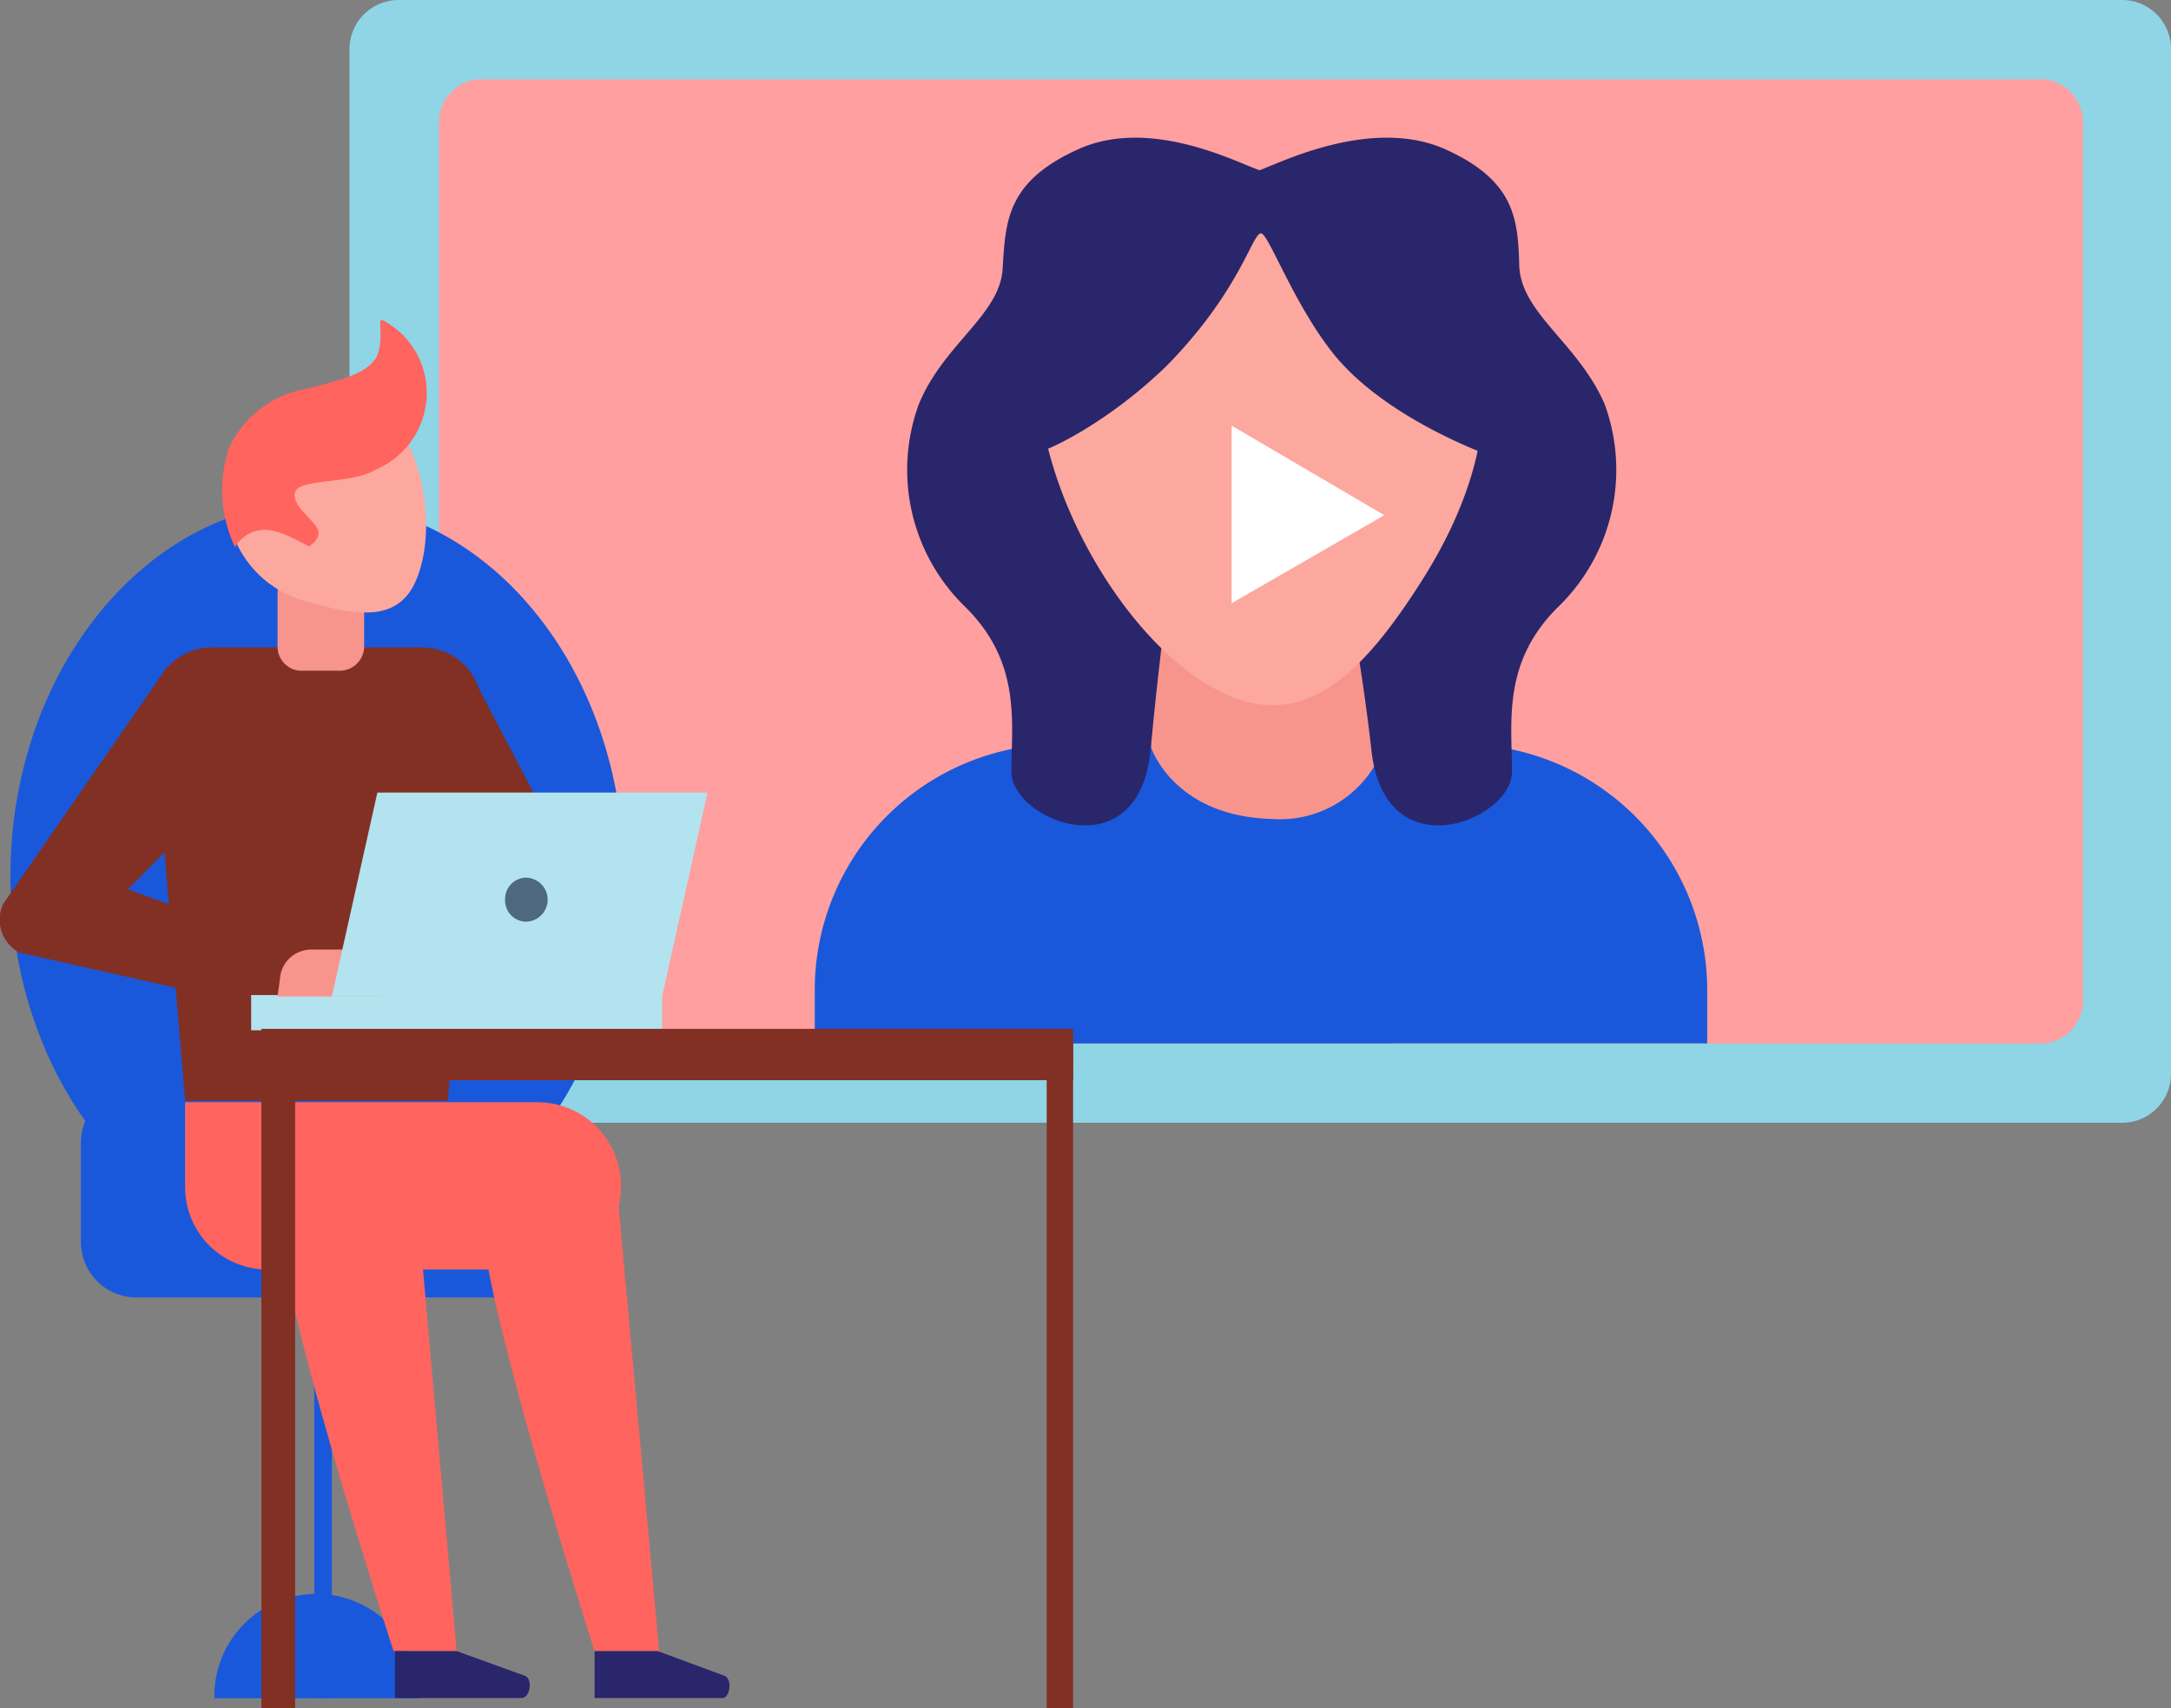 <svg xmlns="http://www.w3.org/2000/svg" width="65.884" height="51.848" viewBox="0 0 65.884 51.848">
  <rect x="0" y="0" width="65.884" height="51.848" fill="#808080" stroke="none"/>
  <g id="Layer_x0020_1" transform="translate(0)">
    <g id="_2522321825536" transform="translate(0)">
      <path id="Path_3355" data-name="Path 3355" d="M291.808,34.076H239.514A1.493,1.493,0,0,1,238,32.606V1.47A1.493,1.493,0,0,1,239.514,0h52.294a1.483,1.483,0,0,1,1.47,1.47V32.606A1.483,1.483,0,0,1,291.808,34.076Z" transform="translate(-227.394)" fill="#8fd5e5"/>
      <path id="Path_3356" data-name="Path 3356" d="M347.552,83.265H300.336A1.3,1.3,0,0,1,299,82.018V55.247A1.3,1.3,0,0,1,300.336,54h47.216a1.3,1.3,0,0,1,1.336,1.247v26.77A1.3,1.3,0,0,1,347.552,83.265Z" transform="translate(-285.677 -51.595)" fill="#ff9f9f"/>
      <path id="Path_3357" data-name="Path 3357" d="M555,516.087v-1.6A7.462,7.462,0,0,1,562.439,507H574.6a7.471,7.471,0,0,1,7.483,7.483v1.6Z" transform="translate(-530.274 -484.417)" fill="#1958db"/>
      <path id="Path_3358" data-name="Path 3358" d="M790.86,416.766a3.355,3.355,0,0,1-3.207,1.737c-2.984-.089-3.653-2.183-3.653-2.183V412h6.637Z" transform="translate(-749.073 -393.648)" fill="#f7958d"/>
      <path id="Path_3359" data-name="Path 3359" d="M628.5,94.771c-.668-.223-3.252-1.6-5.434-.668-2.227.98-2.272,2.183-2.361,3.608-.044,1.425-1.782,2.316-2.539,4.143A5.788,5.788,0,0,0,619.544,108c1.737,1.693,1.425,3.519,1.425,5.033,0,1.47,3.92,3.074,4.232-.757.356-3.786.891-7.439,1.024-8.374.044-.535,3.563-3.786,4.142-6.1C630.9,95.884,628.5,94.771,628.5,94.771Z" transform="translate(-590.275 -89.604)" fill="#29266b"/>
      <path id="Path_3360" data-name="Path 3360" d="M858,94.771c.624-.223,3.341-1.6,5.568-.668,2.227.98,2.272,2.183,2.316,3.608.089,1.425,1.782,2.316,2.583,4.143A5.788,5.788,0,0,1,867.087,108c-1.737,1.693-1.425,3.519-1.425,5.033,0,1.47-3.92,3.074-4.276-.757a69.54,69.54,0,0,0-1.515-8.419C859.782,102.877,858,94.771,858,94.771Z" transform="translate(-819.777 -89.604)" fill="#29266b"/>
      <path id="Path_3361" data-name="Path 3361" d="M711.633,139.93c3.118,2.494,5.167.757,7.305-2.628,2.539-4.009,2.583-7.973-.534-10.423a7.22,7.22,0,0,0-10.156,1.114C705.754,131.111,708.515,137.436,711.633,139.93Z" transform="translate(-675.771 -119.708)" fill="#fca89e"/>
      <path id="Path_3362" data-name="Path 3362" d="M685.487,127.331c.178.267,2.45-.8,4.365-2.673,2.227-2.272,2.583-4.009,2.851-4.009.223,0,.935,2,2.093,3.519,1.648,2.183,5.167,3.341,5.167,3.341a4.887,4.887,0,0,0-.223-3.875c-1.025-2.049-3.3-4.365-5.078-4.588a19.457,19.457,0,0,0-4.187-.134c-1.425.045-5.033,2.584-5.434,4.053A11.938,11.938,0,0,0,685.487,127.331Z" transform="translate(-654.436 -113.567)" fill="#29266b"/>
      <path id="Path_3363" data-name="Path 3363" d="M839,290l4.633,2.717L839,295.39Z" transform="translate(-801.623 -277.082)" fill="#fff"/>
      <path id="Path_3364" data-name="Path 3364" d="M7,353.359c0,6.281,4.187,11.359,9.31,11.359,5.167,0,9.31-5.078,9.31-11.359S21.477,342,16.31,342C11.187,342,7,347.078,7,353.359Z" transform="translate(-6.684 -326.766)" fill="#1958db"/>
      <path id="Path_3365" data-name="Path 3365" d="M146,1086.3v-.223a3.1,3.1,0,0,1,6.192,0v.223Z" transform="translate(-139.492 -1034.76)" fill="#1958db"/>
      <path id="Path_3366" data-name="Path 3366" d="M214,725.134h.535V705H214Z" transform="translate(-204.463 -673.597)" fill="#1958db"/>
      <path id="Path_3367" data-name="Path 3367" d="M55,745.677a1.683,1.683,0,0,0,1.648,1.693H67.695a1.692,1.692,0,0,0,1.693-1.693v-3.029A1.683,1.683,0,0,0,67.695,741H56.648A1.674,1.674,0,0,0,55,742.648Z" transform="translate(-52.545 -707.993)" fill="#1958db"/>
      <path id="Path_3368" data-name="Path 3368" d="M136.69,751H126v2.584a2.5,2.5,0,0,0,2.539,2.494h8.151a2.529,2.529,0,0,0,2.539-2.494v-.045A2.538,2.538,0,0,0,136.69,751Z" transform="translate(-120.383 -717.548)" fill="#ff645f"/>
      <path id="Path_3369" data-name="Path 3369" d="M104.842,454.764h7.973l1.025-11.8a1.813,1.813,0,0,0-1.826-1.96h-6.37a1.8,1.8,0,0,0-1.782,1.96Z" transform="translate(-99.225 -421.356)" fill="#823024"/>
      <path id="Path_3370" data-name="Path 3370" d="M189.668,391.073h1.247a.742.742,0,0,0,.713-.757v-1.559a.742.742,0,0,0-.713-.757h-1.247a.737.737,0,0,0-.668.757v1.559A.737.737,0,0,0,189.668,391.073Z" transform="translate(-180.577 -370.717)" fill="#f7958d"/>
      <path id="Path_3371" data-name="Path 3371" d="M160.038,274.03c-.49,1.693-1.871,1.425-3.563.935A3.226,3.226,0,0,1,154.292,271a3.165,3.165,0,0,1,3.964-2.138C159.949,269.353,160.573,272.338,160.038,274.03Z" transform="translate(-147.294 -256.747)" fill="#fca89e"/>
      <path id="Path_3372" data-name="Path 3372" d="M332.367,782.832l1.336,14.655h-1.96s-3.073-9.577-3.385-12.65c-.312-3.118,1.915-2.584,1.915-2.584Z" transform="translate(-313.699 -747.375)" fill="#ff645f"/>
      <path id="Path_3373" data-name="Path 3373" d="M194.423,782.832l1.292,14.655H193.8s-3.118-9.577-3.43-12.65c-.312-3.118,1.96-2.584,1.96-2.584Z" transform="translate(-181.857 -747.375)" fill="#ff645f"/>
      <path id="Path_3374" data-name="Path 3374" d="M302.024,465l2.851,5.434L301,470.122Z" transform="translate(-287.588 -444.287)" fill="#823024"/>
      <path id="Path_3375" data-name="Path 3375" d="M4.977,454l-4.989,7.216a1.132,1.132,0,0,0,.49,1.47l7.706,1.737,1.024-1.693-5.434-1.96,3.875-3.92Z" transform="translate(0.105 -433.777)" fill="#823024"/>
      <path id="Path_3376" data-name="Path 3376" d="M406.915,1125H405v1.425h3.875c.223,0,.312-.535.089-.668Z" transform="translate(-386.955 -1074.889)" fill="#29266b"/>
      <path id="Path_3377" data-name="Path 3377" d="M270.871,1125H269v1.425h3.831c.267,0,.356-.535.134-.668Z" transform="translate(-257.013 -1074.889)" fill="#29266b"/>
      <path id="Path_3378" data-name="Path 3378" d="M171,679.069h12.472V678H171Z" transform="translate(-163.378 -647.8)" fill="#b3e3ef"/>
      <g id="Group_20310" data-name="Group 20310" transform="translate(7.933 31.225)">
        <path id="Path_3379" data-name="Path 3379" d="M186,709.846h23.964V709H186Z" transform="translate(-185.644 -708.644)" fill="#823024"/>
        <path id="_1" data-name="1" d="M202.321,702.559H178.356v-.668h23.964l.312.312Zm.312-.356v.356h-.312Zm0-.846v.846h-.668v-.846l.356-.356Zm-.312-.356h.312v.356Zm-23.964,0h23.964v.713H178.356l-.356-.356Zm-.356.356V701h.356Zm0,.846v-.846h.713v.846l-.356.356Zm.356.356H178V702.2Z" transform="translate(-178 -701)" fill="#823024"/>
      </g>
      <g id="Group_20311" data-name="Group 20311" transform="translate(7.933 31.314)">
        <path id="Path_3380" data-name="Path 3380" d="M186,730.822h.312V711H186Z" transform="translate(-185.644 -710.644)" fill="#823024"/>
        <path id="_1-2" data-name="1" d="M178.668,723.534h-.312v-.713h.312l.356.356Zm.356-.356v.356h-.356Zm0-19.822v19.822h-.713V703.356l.356-.356Zm-.356-.356h.356v.356Zm-.312,0h.312v.713h-.312l-.356-.356Zm-.356.356V703h.356Zm0,19.822V703.356h.713v19.822l-.356.356Zm.356.356H178v-.356Z" transform="translate(-178 -703)" fill="#823024"/>
      </g>
      <g id="Group_20312" data-name="Group 20312" transform="translate(31.764 31.403)">
        <path id="Path_3381" data-name="Path 3381" d="M721,731.777h.089V712H721Z" transform="translate(-720.644 -711.688)" fill="#823024"/>
        <path id="_1-3" data-name="1" d="M713.445,725.445h-.089v-.713h.089l.356.356Zm.356-.356v.356h-.356Zm0-19.777v19.777h-.713V705.312l.356-.312Zm-.356-.312h.356v.312Zm-.089,0h.089v.668h-.089l-.356-.356Zm-.356.312V705h.356Zm0,19.777V705.312h.668v19.777l-.312.356Zm.356.356H713v-.356Z" transform="translate(-713 -705)" fill="#823024"/>
      </g>
      <path id="Path_3382" data-name="Path 3382" d="M189,648.425h3.163L192.43,647h-2.405a.953.953,0,0,0-.935.757Z" transform="translate(-180.577 -618.181)" fill="#f7958d"/>
      <path id="Path_3383" data-name="Path 3383" d="M226,546.192h10.022L237.4,540H227.381Z" transform="translate(-215.929 -515.947)" fill="#b3e3ef"/>
      <path id="Path_3384" data-name="Path 3384" d="M344,598.668a.647.647,0,0,0,.624.668.668.668,0,0,0,0-1.336A.647.647,0,0,0,344,598.668Z" transform="translate(-328.672 -571.363)" fill="#4e687f"/>
      <path id="Path_3385" data-name="Path 3385" d="M151.593,224.9a4.074,4.074,0,0,1-.178-3.029,3.182,3.182,0,0,1,2.361-1.782c1.024-.267,1.782-.445,2.094-.935.267-.49.045-1.158.178-1.158a2.484,2.484,0,0,1,1.336,2.584,2.532,2.532,0,0,1-1.514,1.96c-.713.445-2.272.267-2.45.668-.134.4.535.846.668,1.114.134.223-.089.445-.223.535-.089.045-.713-.445-1.336-.49A1.05,1.05,0,0,0,151.593,224.9Z" transform="translate(-144.461 -208.29)" fill="#ff645f"/>
    </g>
  </g>
</svg>
